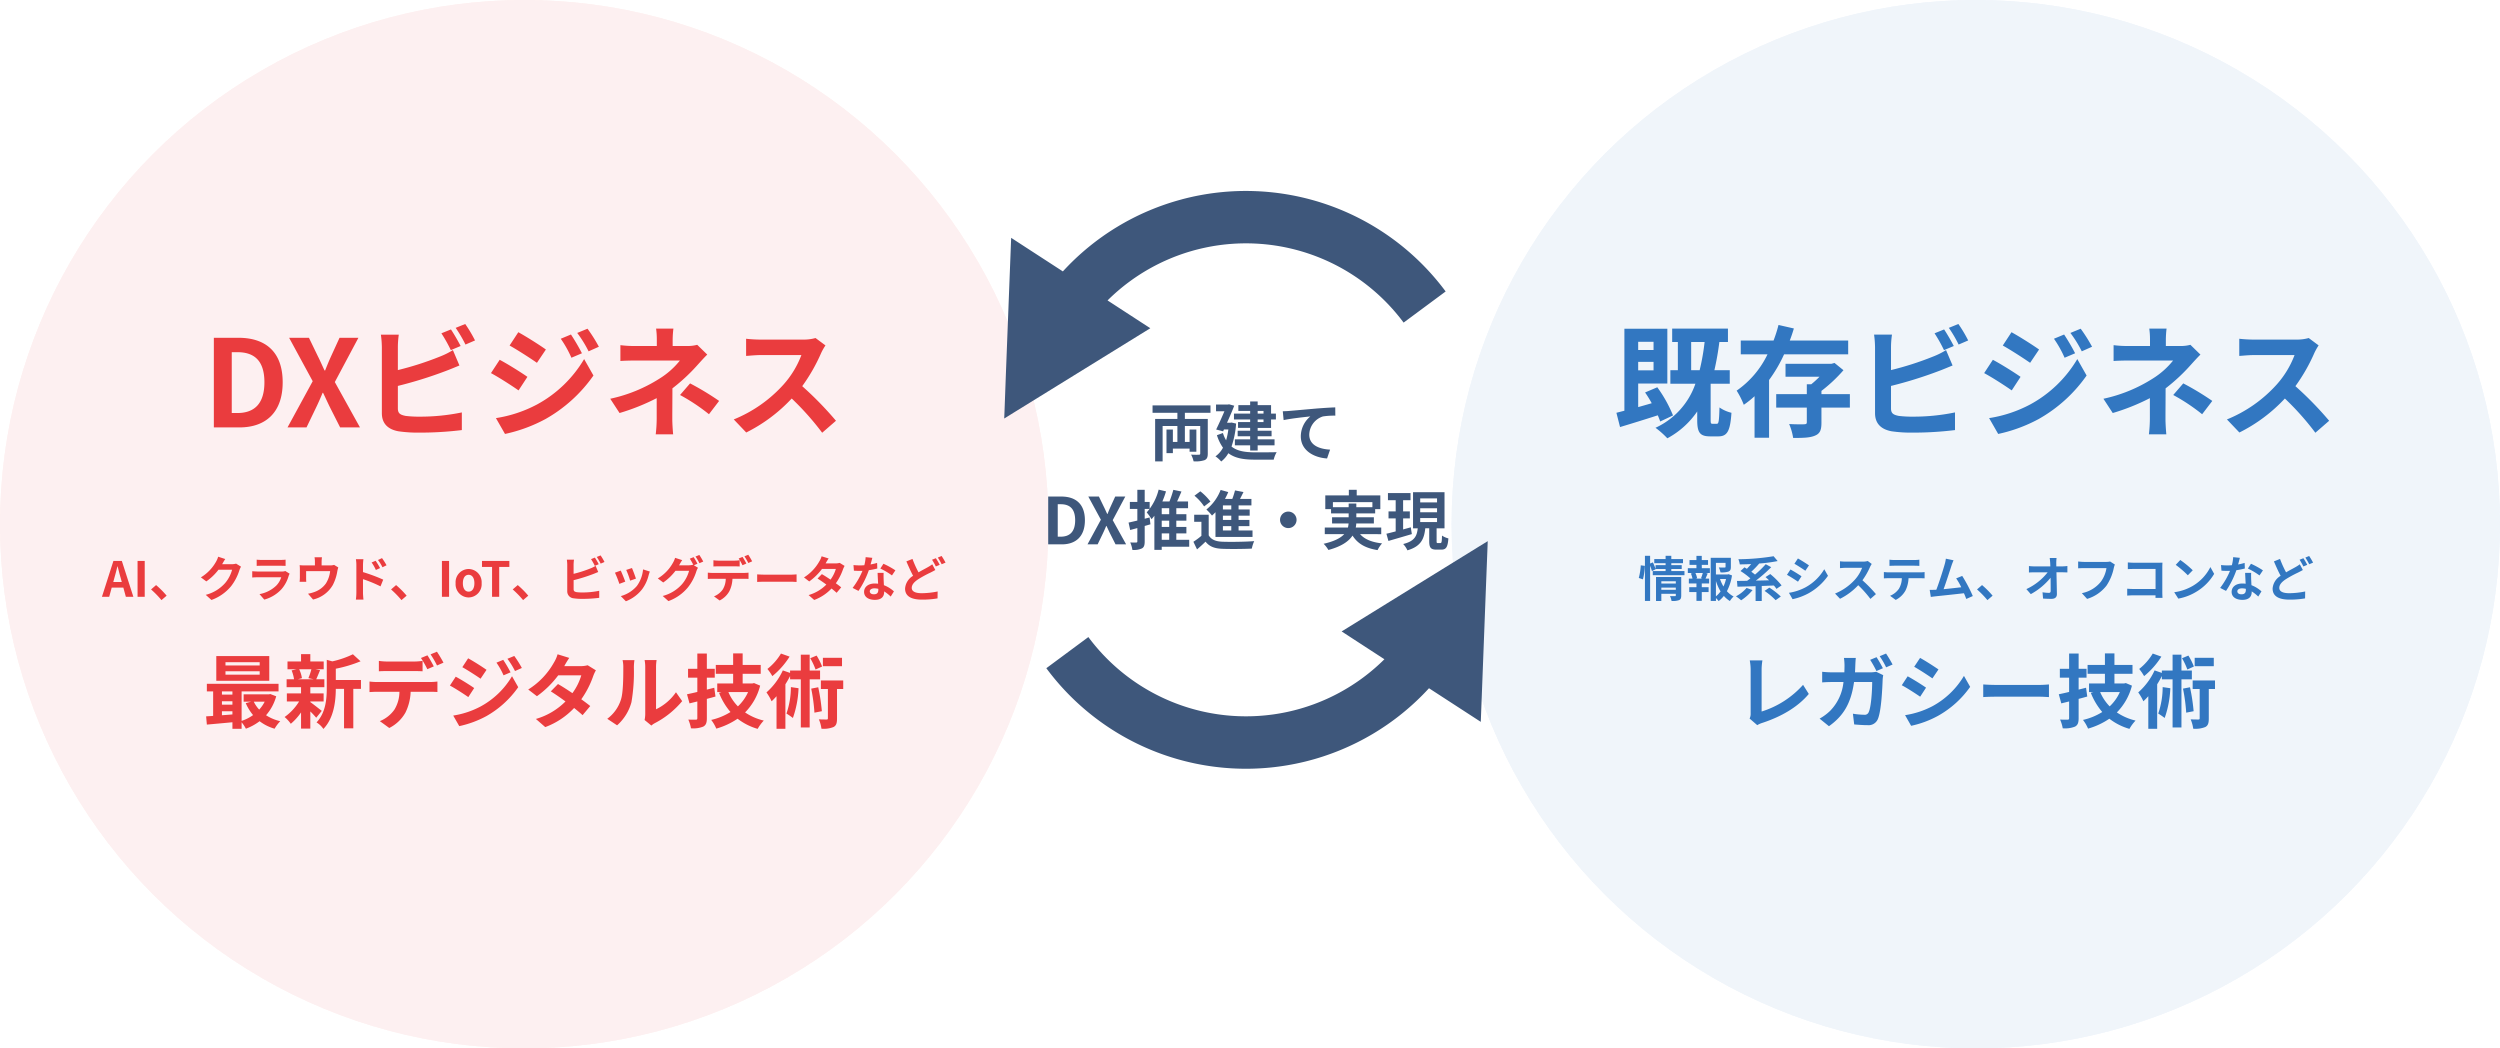 <svg xmlns="http://www.w3.org/2000/svg" width="620" height="260"><g data-name="楕円形 1154" fill="#ea3c3e" stroke="#ea3c3e" stroke-width="6" opacity=".078" style="mix-blend-mode:multiply;isolation:isolate"><circle cx="130" cy="130" r="130" stroke="none"/><circle cx="130" cy="130" r="127" fill="none"/></g><g data-name="楕円形 1156" transform="translate(360)" fill="#3277c1" stroke="#3277c1" stroke-width="6" opacity=".078" style="mix-blend-mode:multiply;isolation:isolate"><circle cx="130" cy="130" r="130" stroke="none"/><circle cx="130" cy="130" r="127" fill="none"/></g><path data-name="パス 403834" d="M53.035 106h6.33c6.54 0 10.74-3.72 10.74-11.19 0-7.5-4.2-11.04-10.98-11.04h-6.09zm4.44-3.57V87.34h1.38c4.14 0 6.72 2.04 6.72 7.47 0 5.4-2.58 7.62-6.72 7.62zm13.83 3.57h4.71l2.37-4.92a62.76 62.76 0 001.62-3.66h.12c.66 1.35 1.17 2.52 1.74 3.66l2.49 4.92h4.92l-6.24-11.25 5.85-10.98h-4.68l-2.1 4.59c-.48 1.05-.93 2.13-1.47 3.51h-.15c-.66-1.38-1.11-2.46-1.65-3.51l-2.22-4.59H71.7l5.85 10.77zm40.53-24.3l-2.37.96a35.9 35.9 0 012.34 4.17l2.43-1.02c-.57-1.11-1.65-3-2.4-4.11zm3.54-1.35l-2.37.96a31.806 31.806 0 012.43 4.14l2.37-1.02a33.117 33.117 0 00-2.43-4.08zM98.9 82.99h-4.44a24.823 24.823 0 01.24 3.12v16.35c0 2.58 1.5 4.02 4.11 4.5a33.394 33.394 0 005.04.33 85.249 85.249 0 0010.685-.63v-4.38a50.823 50.823 0 01-10.435 1.05 28.058 28.058 0 01-3.48-.18c-1.35-.27-1.95-.6-1.95-1.89v-5.55a103.551 103.551 0 0011.76-3.66c.99-.36 2.34-.93 3.51-1.41l-1.62-3.81a19.4 19.4 0 01-3.27 1.62 75.658 75.658 0 01-10.38 3.33v-5.67a22.538 22.538 0 01.23-3.12zm42.69-.03l-2.52 1.05a27.1 27.1 0 012.64 4.71l2.61-1.11a51.016 51.016 0 00-2.72-4.65zm4.11-1.44l-2.55 1.05a28.827 28.827 0 012.82 4.56l2.55-1.14a38.579 38.579 0 00-2.815-4.47zm-17.16.87l-2.16 3.3c1.98 1.11 5.1 3.12 6.78 4.29l2.22-3.3c-1.555-1.11-4.855-3.21-6.835-4.29zm-5.55 21.3l2.25 3.93a37.729 37.729 0 0010.025-3.69 36.188 36.188 0 0011.91-10.8l-2.31-4.08A30.37 30.37 0 01133.2 100.3a32.172 32.172 0 01-10.205 3.39zm.93-14.46l-2.16 3.3c2.01 1.08 5.13 3.09 6.84 4.29l2.2-3.36c-1.535-1.08-4.835-3.15-6.875-4.23zM167 81.49h-4.29a19.38 19.38 0 01.18 2.76v1.56h-5.19a28.223 28.223 0 01-3.84-.21v3.93c.93-.09 2.82-.12 3.9-.12h10.86a19.831 19.831 0 01-5.04 4.47 37.258 37.258 0 01-12.24 5.01l2.31 3.54a52.674 52.674 0 009.21-3.69v5.13a34.558 34.558 0 01-.24 3.84h4.32c-.09-.93-.21-2.64-.21-3.84 0-1.89.03-5.16.03-7.56a45.272 45.272 0 006.3-5.88c.66-.72 1.56-1.74 2.34-2.49l-2.49-2.43a8.992 8.992 0 01-2.49.3h-3.6v-1.56a24.588 24.588 0 01.185-2.76zm8.82 21.24l2.52-3.3a67.627 67.627 0 00-7.2-4.35l-2.49 2.88a47.184 47.184 0 017.175 4.77zm28.89-17.07l-2.46-1.83a10.753 10.753 0 01-3.09.39h-10.585a33.516 33.516 0 01-3.54-.21v4.26c.63-.03 2.28-.21 3.54-.21h10.17a23.245 23.245 0 01-4.47 7.35 33.63 33.63 0 01-12.3 8.61l3.09 3.24a39.517 39.517 0 0011.28-8.43 68.411 68.411 0 017.555 8.49l3.42-2.97a84.336 84.336 0 00-8.37-8.58 44.107 44.107 0 004.71-8.25 14.174 14.174 0 011.055-1.86z" fill="#ea3c3e"/><path data-name="パス 403833" d="M410.08 84.76v2.04h-3.81v-2.04zm-3.81 7.08v-2.1h3.81v2.1zm8.64 11.19a33.229 33.229 0 00-3.9-6.99l-3.03 1.29a28.786 28.786 0 011.65 2.67c-1.14.33-2.28.66-3.36.96v-5.85h7.23V81.52h-10.65v20.34c-.72.18-1.38.36-1.98.51l.9 3.54c2.7-.81 6.09-1.86 9.36-2.91.24.54.45 1.08.6 1.53zm4.5-11.22v-6.99h3.33a54.286 54.286 0 01-1.23 6.99zm5.31 13.29c-.42 0-.48-.12-.48-1.02v-8.91h4.74v-3.36h-3.81a70.023 70.023 0 001.23-6.99h2.13v-3.33H414.7v3.33h1.41v6.99h-1.86v3.36h6.21a18.682 18.682 0 01-9.9 10.92 21.131 21.131 0 012.94 2.61 20.961 20.961 0 007.41-6.66v2.07c0 3.09.6 4.11 3.21 4.11h2.01c2.19 0 2.97-1.23 3.27-5.85a8.9 8.9 0 01-2.97-1.32c-.09 3.51-.21 4.05-.66 4.05zm33.63-17.22v-3.42h-14.49c.39-.99.72-2.01 1.02-3l-3.81-.87a33.857 33.857 0 01-1.23 3.87h-8.13v3.42h6.63a23.076 23.076 0 01-7.65 9 20.261 20.261 0 011.77 3.51 23.089 23.089 0 002.67-2.13v10.29h3.6V94.24a35.3 35.3 0 003.72-6.36zm.42 9.87h-7.05v-.81a37.234 37.234 0 005.46-5.13l-2.22-1.8-.75.21h-11.4v3.21h8.43a23.345 23.345 0 01-2.04 1.86h-1.11v2.46h-7.59v3.33h7.59v3.63c0 .39-.15.48-.63.51s-2.25.03-3.75-.06a14.14 14.14 0 01.99 3.45c2.4 0 4.17-.03 5.4-.57 1.29-.51 1.62-1.44 1.62-3.24v-3.72h7.05zm23.37-16.05l-2.37.96a35.9 35.9 0 012.34 4.17l2.43-1.02c-.57-1.11-1.65-3-2.4-4.11zm3.54-1.35l-2.37.96a31.806 31.806 0 012.43 4.14l2.37-1.02a33.117 33.117 0 00-2.43-4.08zm-16.47 2.64h-4.44a24.822 24.822 0 01.24 3.12v16.35c0 2.58 1.5 4.02 4.11 4.5a33.394 33.394 0 005.04.33 85.249 85.249 0 0010.68-.63v-4.38a50.823 50.823 0 01-10.44 1.05 28.058 28.058 0 01-3.48-.18c-1.35-.27-1.95-.6-1.95-1.89v-5.55a103.551 103.551 0 0011.76-3.66c.99-.36 2.34-.93 3.51-1.41l-1.62-3.81a19.4 19.4 0 01-3.27 1.62 75.658 75.658 0 01-10.38 3.33v-5.67a22.538 22.538 0 01.24-3.12zm42.69-.03l-2.52 1.05a27.1 27.1 0 012.64 4.71l2.61-1.11a51.016 51.016 0 00-2.73-4.65zm4.11-1.44l-2.55 1.05a28.827 28.827 0 012.82 4.56l2.55-1.14a38.579 38.579 0 00-2.82-4.47zm-17.16.87l-2.16 3.3c1.98 1.11 5.1 3.12 6.78 4.29l2.22-3.3c-1.56-1.11-4.86-3.21-6.84-4.29zm-5.55 21.3l2.25 3.93a37.729 37.729 0 0010.02-3.69 36.188 36.188 0 0011.91-10.8l-2.31-4.08a30.37 30.37 0 01-11.67 11.25 32.172 32.172 0 01-10.2 3.39zm.93-14.46l-2.16 3.3c2.01 1.08 5.13 3.09 6.84 4.29l2.19-3.36c-1.53-1.08-4.83-3.15-6.87-4.23zm43.08-7.74h-4.29a19.38 19.38 0 01.18 2.76v1.56h-5.19a28.223 28.223 0 01-3.84-.21v3.93c.93-.09 2.82-.12 3.9-.12h10.86a19.831 19.831 0 01-5.04 4.47 37.258 37.258 0 01-12.24 5.01l2.31 3.54a52.674 52.674 0 009.21-3.69v5.13a34.558 34.558 0 01-.24 3.84h4.32c-.09-.93-.21-2.64-.21-3.84 0-1.89.03-5.16.03-7.56a45.272 45.272 0 006.3-5.88c.66-.72 1.56-1.74 2.34-2.49l-2.49-2.43a8.992 8.992 0 01-2.49.3h-3.6v-1.56a24.588 24.588 0 01.18-2.76zm8.82 21.24l2.52-3.3a67.627 67.627 0 00-7.2-4.35l-2.49 2.88a47.184 47.184 0 017.17 4.77zm28.89-17.07l-2.46-1.83a10.752 10.752 0 01-3.09.39h-10.59a33.516 33.516 0 01-3.54-.21v4.26c.63-.03 2.28-.21 3.54-.21h10.17a23.245 23.245 0 01-4.47 7.35 33.63 33.63 0 01-12.3 8.61l3.09 3.24a39.517 39.517 0 0011.28-8.43 68.411 68.411 0 017.56 8.49l3.42-2.97a84.337 84.337 0 00-8.37-8.58 44.108 44.108 0 004.71-8.25 14.175 14.175 0 011.05-1.86z" fill="#3277c1"/><path data-name="パス 403832" d="M64.4 165.04h-8.48v-.82h8.48zm0 2.28h-8.48v-.84h8.48zm2.38-4.62H53.64v6.14h13.14zm-1.14 11.32a8.374 8.374 0 01-1.36 1.96 7.743 7.743 0 01-1.34-1.96zm-10.6 2.38h2.6v.78c-.88.08-1.76.14-2.6.2zm0-2.48h2.6v.84h-2.6zm2.6-2.46v.8h-2.6v-.8zm9.4.66l-.4.08h-6.22v1.82h1.84l-1.32.36a12.249 12.249 0 001.82 2.96 10.268 10.268 0 01-2.84 1.44v-7.32h9.16v-1.88H51.3v1.88h1.56v6.08c-.62.06-1.22.08-1.74.12l.18 2.04c1.76-.16 4.04-.36 6.34-.58v1.62h2.28v-1.62a8.841 8.841 0 011.06 1.6 13.031 13.031 0 003.4-1.86 11.2 11.2 0 003.72 1.86 9.851 9.851 0 011.4-1.86 11.181 11.181 0 01-3.52-1.48 11.923 11.923 0 002.52-4.7zm10.18-6.14a14.949 14.949 0 01-.74 2.2l1.32.28h-3.92l1-.28a7.886 7.886 0 00-.68-2.2zm-.26 7.98h3.3v-2h-3.3v-1.54h3.48v-1.96h-2.02c.28-.6.6-1.4.96-2.26l-1.16-.22h2.06v-1.94h-3.32v-1.82h-2.3v1.82H71.3v1.94h2.24l-1.22.28a9.265 9.265 0 01.6 2.2h-1.84v1.96h3.58v1.54h-3.52v2h3.04a13.122 13.122 0 01-3.6 3.86 8.79 8.79 0 011.54 1.68 14.127 14.127 0 002.54-2.82v4.02h2.3v-4.26a18.717 18.717 0 011.46 1.56l1.38-1.7c-.46-.36-2.12-1.68-2.84-2.18zm12.56-5.32h-6.24v-2.8a32.41 32.41 0 006.14-1.84l-1.9-1.74a23.539 23.539 0 01-5.1 1.76l-1.38-.38v6.92c0 2.76-.24 6.16-2.54 8.6a5.481 5.481 0 011.7 1.62c2.64-2.74 3.06-6.96 3.08-9.94h2.04v9.78h2.3v-9.78h1.9zm4.44-4.74v2.58c.6-.04 1.46-.06 2.14-.06h6.54c.7 0 1.48.02 2.16.06v-2.58a15.7 15.7 0 01-2.16.16H96.1a14.964 14.964 0 01-2.14-.16zm-2.32 5.12v2.62c.56-.04 1.34-.08 1.92-.08h5.5a8.6 8.6 0 01-1.24 4.42 8.167 8.167 0 01-3.62 2.86l2.34 1.7a9.479 9.479 0 004.02-3.84 12.688 12.688 0 001.28-5.14h4.82c.56 0 1.32.02 1.82.06v-2.6a15.125 15.125 0 01-1.82.12h-13.1a15.227 15.227 0 01-1.92-.12zm14.36-6.5l-1.6.66a25.464 25.464 0 011.58 2.78l1.6-.7c-.38-.74-1.08-2-1.58-2.74zm2.36-.9l-1.58.66a23.6 23.6 0 011.6 2.76l1.6-.7a31.282 31.282 0 00-1.62-2.72zm16.44 2.02l-1.68.7a18.065 18.065 0 011.76 3.14l1.74-.74a34.01 34.01 0 00-1.82-3.1zm2.74-.96l-1.7.7a19.218 19.218 0 011.88 3.04l1.7-.76a25.719 25.719 0 00-1.88-2.98zm-11.44.58l-1.44 2.2c1.32.74 3.4 2.08 4.52 2.86l1.48-2.2c-1.04-.74-3.24-2.14-4.56-2.86zm-3.7 14.2l1.5 2.62a25.153 25.153 0 006.68-2.46 24.125 24.125 0 007.94-7.2l-1.54-2.72a20.246 20.246 0 01-7.78 7.5 21.448 21.448 0 01-6.8 2.26zm.62-9.64l-1.44 2.2c1.34.72 3.42 2.06 4.56 2.86l1.46-2.24c-1.02-.72-3.22-2.1-4.58-2.82zm28.16-4.66l-2.9-.9a8.278 8.278 0 01-.92 2.08A18.57 18.57 0 01131 171l2.16 1.66a24.055 24.055 0 005.28-5.18h5.72a14.2 14.2 0 01-2.2 4.42c-1.26-.84-2.52-1.66-3.58-2.26l-1.78 1.82c1.02.64 2.34 1.54 3.64 2.5a16.991 16.991 0 01-7.34 4.34l2.32 2.02a18.819 18.819 0 007.16-4.74c.82.66 1.56 1.28 2.1 1.78l1.9-2.26c-.58-.48-1.36-1.06-2.22-1.68a22.9 22.9 0 002.96-5.76 9.409 9.409 0 01.66-1.42l-2.04-1.26a6.35 6.35 0 01-1.74.22h-4.06a21.547 21.547 0 011.24-2.04zm18.68 15.4l1.68 1.38a4.273 4.273 0 01.86-.6 22.021 22.021 0 006.78-5.46l-1.54-2.2a12.665 12.665 0 01-4.94 4.22v-10.46a10.156 10.156 0 01.14-1.74h-2.98a8.867 8.867 0 01.16 1.72v11.66a7.611 7.611 0 01-.16 1.48zm-9.26-.3l2.44 1.62a11.727 11.727 0 003.56-5.74 44.128 44.128 0 00.6-8.6 13.173 13.173 0 01.14-1.82h-2.94a7.59 7.59 0 01.18 1.84c0 2.42-.02 6.2-.58 7.92a9.435 9.435 0 01-3.4 4.78zm26.54-7.7l-1.84.46v-2.96h1.96v-2.2h-1.96v-3.78h-2.36v3.78h-2.3v2.2h2.3v3.54c-.96.24-1.82.42-2.56.58l.62 2.26 1.94-.48v4.12c0 .3-.1.4-.38.4-.26 0-1.08 0-1.86-.02a9.2 9.2 0 01.66 2.16 6.705 6.705 0 003.04-.42c.68-.38.9-.94.9-2.1v-4.78c.72-.18 1.44-.38 2.14-.58zm8.38 1.08a10.981 10.981 0 01-2.52 3.54 11.431 11.431 0 01-2.36-3.54zm1.48-2.24l-.42.1h-2.4v-2.4h4.48v-2.2h-4.48v-2.86h-2.36v2.86h-4.3v2.2h4.3v2.4h-3.94v2.14h1.04l-.6.18a16.7 16.7 0 002.84 4.76 15.422 15.422 0 01-4.78 1.96 9.693 9.693 0 011.26 2.16 18.289 18.289 0 005.28-2.46 14.787 14.787 0 004.98 2.52 10.351 10.351 0 011.52-2.06 13.788 13.788 0 01-4.64-2.02 14.572 14.572 0 003.74-6.64zm21.82-6.26h-4.74v2.08h4.74zm-4.94 2.16a15.652 15.652 0 00-1.36-2.72l-1.58.66a16.479 16.479 0 011.32 2.8zm-10.2-3.22a14.013 14.013 0 01-3.36 3.82 12.69 12.69 0 011.22 1.78 19.9 19.9 0 004.28-4.84zm2.46 8.32a20.09 20.09 0 01-1.1 6.56 17.183 17.183 0 011.6 1.1 25.086 25.086 0 001.4-7.38zm7.24-1.92v-2.18h-2.58v-3.94h-2.2v3.94h-2.66v.58l-1.8-.62a16.327 16.327 0 01-4.06 5.46 12.513 12.513 0 011.28 2.2c.4-.38.82-.8 1.22-1.26v8.08h2.2V169.7a23.125 23.125 0 001.16-2.04v.82h2.66v11.94h2.2v-11.94zm-2.2 2.3a43.45 43.45 0 01.8 5.96l1.84-.36a47.766 47.766 0 00-.9-5.94zm7.94-2.02h-5.54v2.12h1.74v7.24c0 .26-.08.32-.34.32-.24 0-1.08 0-1.9-.04a8.779 8.779 0 01.64 2.32 6.579 6.579 0 003-.42c.7-.38.86-1.02.86-2.14v-7.28h1.54z" fill="#ea3c3e"/><path data-name="パス 403831" d="M433.9 178.2l1.9 1.64a5.162 5.162 0 011.18-.54c4.72-1.54 8.86-3.92 11.6-7.2l-1.42-2.26a22.917 22.917 0 01-10.28 6.62v-10.4a14.629 14.629 0 01.2-2.28h-3.14a12.778 12.778 0 01.22 2.28v10.84a2.612 2.612 0 01-.26 1.3zm31.48-15.22l-1.58.66a27.29 27.29 0 011.56 2.78l1.6-.7c-.38-.74-1.08-2-1.58-2.74zm2.36-.9l-1.58.66a19.034 19.034 0 011.6 2.76l1.6-.7a31.282 31.282 0 00-1.62-2.72zm-7.5 1.08h-2.94a14.8 14.8 0 01.14 1.84c0 .6-.02 1.18-.04 1.74h-2.86a24.368 24.368 0 01-2.64-.14v2.64c.86-.08 1.96-.1 2.64-.1h2.64a11.818 11.818 0 01-3.3 7.14 12.455 12.455 0 01-2.62 1.94l2.32 1.88c3.58-2.54 5.48-5.66 6.22-10.96h4.5c0 2.16-.26 6.16-.84 7.42a1.043 1.043 0 01-1.14.7 18.683 18.683 0 01-2.8-.26l.32 2.66c.96.08 2.16.18 3.3.18a2.487 2.487 0 002.58-1.54c.86-2.04 1.1-7.64 1.18-9.8a8.645 8.645 0 01.14-1.06l-1.74-.84a7.478 7.478 0 01-1.5.14h-3.76c.04-.58.06-1.16.08-1.78.02-.48.06-1.32.12-1.8zm15.94 0l-1.46 2.2c1.32.74 3.4 2.1 4.52 2.88l1.5-2.22c-1.04-.72-3.24-2.14-4.56-2.86zm-3.72 14.2l1.5 2.64a24.336 24.336 0 006.68-2.48 24.149 24.149 0 007.96-7.18l-1.54-2.72a20.388 20.388 0 01-7.78 7.5 21.671 21.671 0 01-6.82 2.24zm.64-9.64l-1.46 2.22c1.34.7 3.42 2.06 4.56 2.84l1.46-2.24c-1.02-.72-3.22-2.1-4.56-2.82zm18.74 2.02v3.14c.74-.06 2.08-.1 3.22-.1h10.74c.84 0 1.86.08 2.34.1v-3.14c-.52.04-1.4.12-2.34.12h-10.74c-1.04 0-2.5-.06-3.22-.12zm25.5.82l-1.84.46v-2.96h1.96v-2.2h-1.96v-3.78h-2.36v3.78h-2.3v2.2h2.3v3.54c-.96.24-1.82.42-2.56.58l.62 2.26 1.94-.48v4.12c0 .3-.1.4-.38.4-.26 0-1.08 0-1.86-.02a9.2 9.2 0 01.66 2.16 6.705 6.705 0 003.04-.42c.68-.38.9-.94.9-2.1v-4.78c.72-.18 1.44-.38 2.14-.58zm8.38 1.08a10.981 10.981 0 01-2.52 3.54 11.431 11.431 0 01-2.36-3.54zm1.48-2.24l-.42.1h-2.4v-2.4h4.48v-2.2h-4.48v-2.86h-2.36v2.86h-4.3v2.2h4.3v2.4h-3.94v2.14h1.04l-.6.18a16.7 16.7 0 002.84 4.76 15.422 15.422 0 01-4.78 1.96 9.693 9.693 0 011.26 2.16 18.289 18.289 0 005.28-2.46 14.787 14.787 0 004.98 2.52 10.351 10.351 0 011.52-2.06 13.788 13.788 0 01-4.64-2.02 14.572 14.572 0 003.74-6.64zm21.82-6.26h-4.74v2.08h4.74zm-4.94 2.16a15.652 15.652 0 00-1.36-2.72l-1.58.66a16.479 16.479 0 011.32 2.8zm-10.2-3.22a14.013 14.013 0 01-3.36 3.82 12.69 12.69 0 011.22 1.78 19.9 19.9 0 004.28-4.84zm2.46 8.32a20.09 20.09 0 01-1.1 6.56 17.184 17.184 0 011.6 1.1 25.087 25.087 0 001.4-7.38zm7.24-1.92v-2.18H541v-3.94h-2.2v3.94h-2.66v.58l-1.8-.62a16.327 16.327 0 01-4.06 5.46 12.513 12.513 0 011.28 2.2c.4-.38.82-.8 1.22-1.26v8.08h2.2V169.7a23.125 23.125 0 001.16-2.04v.82h2.66v11.94h2.2v-11.94zm-2.2 2.3a43.451 43.451 0 01.8 5.96l1.84-.36a47.765 47.765 0 00-.9-5.94zm7.94-2.02h-5.54v2.12h1.74v7.24c0 .26-.08.32-.34.32-.24 0-1.08 0-1.9-.04a8.78 8.78 0 01.64 2.32 6.579 6.579 0 003-.42c.7-.38.86-1.02.86-2.14v-7.28h1.54z" fill="#3277c1"/><path data-name="パス 403830" d="M28.354 143.368a65.18 65.18 0 00.756-2.9h.06c.252.96.492 1.98.768 2.9l.264.972H28.09zM25.282 148h1.8l.624-2.28h2.88l.624 2.28h1.86l-2.856-8.892h-2.088zm8.832 0h1.776v-8.892h-1.776zm5.928.828l1.284-1.1a21.594 21.594 0 00-2.616-2.628l-1.248 1.08a23.515 23.515 0 012.58 2.648zm15.816-10.188l-1.752-.576a5.773 5.773 0 01-.54 1.26 10.566 10.566 0 01-3.744 3.864l1.344 1a13.678 13.678 0 003.024-2.9h3.372a8.53 8.53 0 01-1.7 3.276 9.564 9.564 0 01-4.84 2.956l1.416 1.272a11.2 11.2 0 004.848-3.384 12.52 12.52 0 002.088-4.008 4.8 4.8 0 01.4-.864l-1.224-.756a3.848 3.848 0 01-1.044.144H55.09c.012-.024.024-.036.036-.06.144-.264.456-.804.732-1.224zm7.8.156v1.548c.348-.024.864-.036 1.248-.036h4.6c.432 0 1 .012 1.32.036V138.8a11.314 11.314 0 01-1.3.06h-4.62a10.115 10.115 0 01-1.248-.06zm8.172 3.48l-1.068-.66a2.531 2.531 0 01-.876.12h-5.94c-.372 0-.888-.036-1.392-.072v1.56c.5-.048 1.1-.06 1.392-.06h5.8a5.206 5.206 0 01-1.24 2.076 8.094 8.094 0 01-4.152 2.1l1.188 1.36a8.986 8.986 0 004.284-2.6 8.624 8.624 0 001.774-3.32 4.445 4.445 0 01.23-.504zm8.016-4.08H78a5.929 5.929 0 01.1 1.1v.924h-2.568a9.955 9.955 0 01-1.224-.06 7.662 7.662 0 01.06 1.032v2.076a9.1 9.1 0 01-.068 1.012h1.656c-.024-.24-.036-.612-.036-.888v-1.752h5.952a7.124 7.124 0 01-1.068 3.084 5.874 5.874 0 01-2.724 2.052 9.773 9.773 0 01-1.692.468l1.248 1.44a7.626 7.626 0 004.9-3.6 11.176 11.176 0 001.116-3.4 8.013 8.013 0 01.24-.96l-1.044-.636a2.92 2.92 0 01-1 .132H79.76v-.92a8.722 8.722 0 01.086-1.1zm13.32.876l-1.008.42a10.28 10.28 0 011.056 1.86l1.044-.468c-.276-.54-.758-1.308-1.092-1.812zm1.572-.66l-1 .468a11.236 11.236 0 011.116 1.8l1.008-.492a15.892 15.892 0 00-1.124-1.776zm-6.36 8.616a12.994 12.994 0 01-.12 1.672h1.884c-.06-.492-.12-1.332-.12-1.668v-3.4a32.148 32.148 0 014.344 1.788l.672-1.668a41.747 41.747 0 00-5.016-1.872v-1.752a13.05 13.05 0 01.108-1.452h-1.872a8.468 8.468 0 01.12 1.452zm11.184 1.8l1.284-1.1a21.594 21.594 0 00-2.616-2.628l-1.248 1.08a23.515 23.515 0 012.58 2.648zm10.032-.828h1.776v-8.892h-1.776zm6.624.168a3.278 3.278 0 003.228-3.528 3.278 3.278 0 00-3.228-3.528 3.278 3.278 0 00-3.228 3.528 3.278 3.278 0 003.228 3.528zm0-1.44c-.912 0-1.428-.816-1.428-2.088s.516-2.088 1.428-2.088 1.428.828 1.428 2.088-.516 2.088-1.428 2.088zm5.808 1.272h1.774v-7.4h2.52v-1.492h-6.79v1.492h2.5zm7.7.828l1.284-1.1a21.594 21.594 0 00-2.61-2.628l-1.25 1.076a23.515 23.515 0 012.58 2.652zm17.8-10.548l-.948.384a14.362 14.362 0 01.936 1.668l.972-.408c-.228-.444-.66-1.2-.96-1.644zm1.416-.54l-.948.384a12.723 12.723 0 01.972 1.656l.948-.408a13.246 13.246 0 00-.972-1.632zm-6.588 1.06h-1.776a9.929 9.929 0 01.1 1.248v6.54a1.731 1.731 0 001.644 1.8 13.357 13.357 0 002.016.132 34.1 34.1 0 004.268-.256v-1.752a20.329 20.329 0 01-4.176.42 11.223 11.223 0 01-1.392-.072c-.54-.108-.78-.24-.78-.756v-2.22a41.42 41.42 0 004.7-1.464c.4-.144.936-.372 1.4-.564l-.648-1.524a7.761 7.761 0 01-1.308.648 30.263 30.263 0 01-4.152 1.332v-2.268a9.015 9.015 0 01.104-1.244zm14.376 2.072l-1.43.468a19.988 19.988 0 01.974 2.66l1.44-.5a38.157 38.157 0 00-.984-2.628zm4.428.876l-1.68-.54a8.207 8.207 0 01-1.536 4.116 8.074 8.074 0 01-3.984 2.508l1.26 1.284a9.371 9.371 0 004.02-2.976 9.676 9.676 0 001.632-3.516c.072-.24.144-.492.288-.876zm-7.212-.24l-1.44.516a24.238 24.238 0 011.094 2.776l1.464-.552c-.242-.676-.818-2.128-1.118-2.74zm18.072-3.336l-.948.384a13.916 13.916 0 01.876 1.544l-.084-.048a3.78 3.78 0 01-1.044.144h-2.4c.012-.024.024-.036.036-.06a12.45 12.45 0 01.732-1.224l-1.764-.572a5.43 5.43 0 01-.54 1.248 10.378 10.378 0 01-3.744 3.864l1.344 1.008a13.483 13.483 0 003.036-2.9h3.372a8.489 8.489 0 01-1.7 3.264 9.6 9.6 0 01-4.84 2.976l1.416 1.272a11.176 11.176 0 004.836-3.4 12.183 12.183 0 002.1-4 4.8 4.8 0 01.4-.864l-1.02-.624.888-.372a15.254 15.254 0 00-.952-1.64zm1.416-.54l-.948.384a12.723 12.723 0 01.972 1.656l.948-.408a17.133 17.133 0 00-.972-1.632zm3.492 1.308v1.548c.36-.024.876-.036 1.284-.036h3.924c.42 0 .888.012 1.3.036v-1.548a9.419 9.419 0 01-1.3.1h-3.924a8.978 8.978 0 01-1.284-.1zm-1.392 3.072v1.572c.336-.024.8-.048 1.152-.048h3.3a5.157 5.157 0 01-.744 2.652 4.9 4.9 0 01-2.172 1.712l1.4 1.02a5.687 5.687 0 002.412-2.3 7.613 7.613 0 00.768-3.084h2.892c.336 0 .792.012 1.092.036v-1.56a9.075 9.075 0 01-1.092.072h-7.86a9.136 9.136 0 01-1.148-.072zm8.616-3.9l-.96.4a15.279 15.279 0 01.948 1.668l.96-.42a18.717 18.717 0 00-.948-1.648zm1.416-.54l-.948.4a14.157 14.157 0 01.96 1.656l.96-.42a18.769 18.769 0 00-.972-1.636zm2.208 4.872v1.884c.444-.036 1.248-.06 1.932-.06h6.444c.5 0 1.116.048 1.4.06v-1.884c-.312.024-.84.072-1.4.072h-6.444c-.624 0-1.5-.036-1.932-.072zM205.5 138.5l-1.74-.54a4.967 4.967 0 01-.554 1.24 11.142 11.142 0 01-3.816 4l1.3 1a14.433 14.433 0 003.168-3.108h3.432a8.518 8.518 0 01-1.32 2.652c-.756-.5-1.512-1-2.148-1.356l-1.072 1.088c.612.384 1.4.924 2.184 1.5a10.194 10.194 0 01-4.4 2.6l1.388 1.216a11.291 11.291 0 004.3-2.844c.492.4.936.768 1.26 1.068l1.14-1.356a26.861 26.861 0 00-1.332-1.008 13.741 13.741 0 001.772-3.452 5.645 5.645 0 01.4-.852l-1.224-.756a3.81 3.81 0 01-1.044.132h-2.44a12.927 12.927 0 01.746-1.224zm10.834-.16l-1.656-.168a10.091 10.091 0 01-.324 2c-.372.036-.732.048-1.092.048a15.16 15.16 0 01-1.6-.084l.108 1.392c.516.036 1.008.048 1.5.048.2 0 .408 0 .624-.012a18.906 18.906 0 01-2.444 4.236l1.452.744a22.111 22.111 0 002.568-5.132 20.818 20.818 0 002.1-.42l-.048-1.392a14.711 14.711 0 01-1.62.384c.18-.648.336-1.26.432-1.644zm-.624 8.3c0-.42.444-.732 1.14-.732a4.311 4.311 0 01.972.12v.24c0 .66-.252 1.116-1.08 1.116-.66.004-1.032-.296-1.032-.74zm3.432-4.572h-1.5c.024.732.084 1.8.132 2.688-.276-.024-.54-.048-.828-.048-1.668 0-2.652.9-2.652 2.076 0 1.32 1.176 1.98 2.664 1.98 1.7 0 2.316-.864 2.316-1.98v-.12a10.173 10.173 0 011.62 1.284l.8-1.284a7.847 7.847 0 00-2.484-1.536c-.024-.6-.06-1.176-.072-1.524-.008-.524-.032-1.028.004-1.532zm2.064.636l.852-1.26a20.67 20.67 0 00-2.964-1.632l-.768 1.188a17.32 17.32 0 012.88 1.708zm5.088-4.092l-1.512.612c.54 1.26 1.116 2.556 1.668 3.576a4.016 4.016 0 00-1.992 3.16c0 2.076 1.812 2.748 4.2 2.748a22.136 22.136 0 003.852-.308l.024-1.716a20.231 20.231 0 01-3.912.432c-1.668 0-2.508-.456-2.508-1.32 0-.84.672-1.524 1.668-2.184a29.011 29.011 0 012.976-1.612c.432-.216.816-.42 1.2-.636l-.758-1.416a9.021 9.021 0 01-1.116.72c-.564.324-1.416.756-2.292 1.272a26.635 26.635 0 01-1.498-3.324zm5.8-.18l-.948.384a14.363 14.363 0 01.936 1.668l.972-.408a17.719 17.719 0 00-.964-1.64zm1.428-.552l-.948.4a14.158 14.158 0 01.96 1.656l.96-.408a18.9 18.9 0 00-.976-1.644z" fill="#ea3c3e"/><path data-name="パス 403829" d="M407.452 143.68a16.2 16.2 0 00.468-3.348l-1.008-.132a15.692 15.692 0 01-.492 3.132zm4.56 2.592v-.552h3.588v.552zm3.588-2.124v.564h-3.588v-.564zm1.344-1.048h-6.252v5.956h1.32v-1.8h3.588v.4c0 .144-.06.192-.228.192s-.72.012-1.212-.024a4.729 4.729 0 01.384 1.212 4.592 4.592 0 001.848-.2c.432-.192.552-.528.552-1.152zm-2.46-1.476v-.516h2.58v-.96h-2.58v-.48h2.9v-1.02h-2.9v-.816h-1.416v.816h-2.808v1.02h2.808v.48h-2.484v.952a14.315 14.315 0 00-.672-1.632l-.684.288v-1.92h-1.284v11.2h1.284v-8.728a10.033 10.033 0 01.444 1.32l.936-.456-.024-.06h2.484v.516h-3.18v1.02h7.86v-1.02zm7.752 1.876H420.5l.384-.108a5.128 5.128 0 00-.42-1.284h1.824a12.379 12.379 0 01-.432 1.284zm-.2-3.42h1.56v-1.18h-1.56v-1.04h-1.32v1.04H419v1.18h1.716v.828h-2.136v1.2h1.188l-.432.108a6.837 6.837 0 01.4 1.284h-.9v1.2h1.884v.924h-1.788v1.2h1.788v2.184h1.32v-2.184h1.692v-1.2h-1.692v-.924h1.824v-1.2h-.9c.168-.36.348-.828.552-1.272l-.468-.12h1v-1.2h-2zm3.516 4a11.869 11.869 0 001.148 2.588 6.218 6.218 0 01-1.152 1.224zm2.5-.492a8.718 8.718 0 01-.636 1.86 9.03 9.03 0 01-.852-1.86zm.628-1.188l-.24.06h-2.892v-2.872h2.388v.984c0 .132-.06.168-.24.18s-.84 0-1.428-.024a4.9 4.9 0 01.408 1.224 5.562 5.562 0 001.98-.2c.468-.192.6-.54.6-1.152v-2.26h-5v10.692h1.3v-.708a4.141 4.141 0 01.66.744 6.624 6.624 0 001.3-1.284 6.305 6.305 0 001.5 1.272 4.936 4.936 0 01.924-1.128 5.789 5.789 0 01-1.668-1.308 12.257 12.257 0 001.26-3.92zm4.476 3.4a9 9 0 01-2.64 2.088 11.707 11.707 0 011.284.988 12.486 12.486 0 002.832-2.532zm8.676-.624a18.779 18.779 0 00-2.808-2.808l-1.176.744c.276.24.576.516.876.8-1.1.036-2.208.06-3.264.072a34.773 34.773 0 003.8-3.324l-1.36-.736a26.021 26.021 0 01-2.656 2.576 13.165 13.165 0 00-.924-.708 22.257 22.257 0 001.944-2.012l-.036-.024a36.871 36.871 0 004.632-.612l-1.008-1.2a56.541 56.541 0 01-8.736.744 5.212 5.212 0 01.348 1.284c.9-.012 1.86-.036 2.82-.084-.324.408-.708.816-1.056 1.176-.216-.132-.408-.252-.6-.36l-.984.912a18.281 18.281 0 012.448 1.824c-.276.216-.552.42-.816.6-.924.012-1.776.024-2.508.036l.12 1.428c1.248-.036 2.82-.072 4.5-.132v3.672h1.524v-3.72c1-.036 2-.084 3.012-.12a7.752 7.752 0 01.636.84zm-4.224 1.368a17.55 17.55 0 012.748 2.3l1.284-.904a18.267 18.267 0 00-2.84-2.208zm8.28-8.052l-.876 1.32c.792.444 2.04 1.26 2.712 1.728l.9-1.332c-.624-.428-1.944-1.28-2.736-1.708zm-2.232 8.52l.9 1.584a14.6 14.6 0 004.008-1.484 14.489 14.489 0 004.776-4.312l-.924-1.632a12.233 12.233 0 01-4.668 4.5 13 13 0 01-4.092 1.348zm.384-5.784l-.876 1.332c.8.42 2.052 1.236 2.736 1.7l.876-1.344a36.63 36.63 0 00-2.736-1.684zm20.148-1.368l-.984-.732a4.3 4.3 0 01-1.236.156h-4.236a13.406 13.406 0 01-1.416-.084v1.7c.252-.012.912-.084 1.416-.084h4.068a9.3 9.3 0 01-1.788 2.94 13.452 13.452 0 01-4.92 3.444l1.236 1.3a15.807 15.807 0 004.512-3.368 27.365 27.365 0 013.024 3.4l1.368-1.192a33.735 33.735 0 00-3.348-3.432 17.643 17.643 0 001.884-3.3 5.67 5.67 0 01.42-.744zm4.4-1.068v1.548c.372-.024.876-.048 1.3-.048h4.812c.42 0 .888.024 1.3.048v-1.54a9.4 9.4 0 01-1.3.084h-4.824a9.229 9.229 0 01-1.284-.084zm-1.388 3.076v1.572c.336-.024.792-.048 1.152-.048h3.3a5.157 5.157 0 01-.744 2.652 4.985 4.985 0 01-2.172 1.716l1.4 1.02a5.758 5.758 0 002.412-2.3 7.613 7.613 0 00.768-3.084h2.892c.336 0 .792.012 1.092.036v-1.56a9.075 9.075 0 01-1.092.072h-7.86c-.368-.004-.788-.044-1.148-.076zm17.28-2.916l-1.908-.4a8.733 8.733 0 01-.288 1.392c-.348 1.256-1.384 4.54-2.076 6.316-.108 0-.228.012-.324.012-.4.012-.912.012-1.32.012l.276 1.752c.384-.048.828-.108 1.128-.144 1.512-.156 5.148-.54 7.092-.768.228.516.42 1.008.576 1.416l1.62-.72a36.907 36.907 0 00-2.628-4.992l-1.5.612a14.5 14.5 0 011.26 2.2c-1.212.144-2.916.336-4.38.48.6-1.608 1.572-4.656 1.956-5.832.18-.532.36-.976.516-1.336zm8.4 9.876l1.284-1.1a21.594 21.594 0 00-2.616-2.628l-1.248 1.076a23.515 23.515 0 012.58 2.652zm17.148-10.44h-1.7c.048.312.084.7.12 1.212q.018.4.036.864h-3.976a11.487 11.487 0 01-1.332-.084v1.6c.42-.024.936-.048 1.368-.048h3.276a14.248 14.248 0 01-5.28 4.164l1.1 1.248a16.5 16.5 0 004.9-4.056c.024 1.236.024 2.436.024 3.24 0 .348-.12.5-.42.5a10.193 10.193 0 01-1.6-.144l.136 1.56a29.32 29.32 0 002.088.072c.912 0 1.356-.444 1.344-1.212-.024-1.62-.072-3.624-.112-5.376h1.548c.324 0 .78.024 1.164.036v-1.6a9.277 9.277 0 01-1.248.1h-1.5c0-.312-.012-.6-.012-.864a10.264 10.264 0 01.076-1.212zm14.46 1.62l-1.176-.756a4.022 4.022 0 01-.948.1h-5.544c-.4 0-1.08-.06-1.44-.1v1.692c.312-.024.888-.048 1.428-.048h5.592a7.6 7.6 0 01-1.4 3.384 7.982 7.982 0 01-4.7 2.82l1.3 1.428a9.6 9.6 0 004.824-3.312 12.332 12.332 0 001.8-4.368 5.242 5.242 0 01.264-.84zm3.212-.528v1.668c.336-.024.984-.048 1.488-.048h5.392v4.968h-5.532c-.54 0-1.08-.036-1.5-.072v1.716c.4-.036 1.08-.072 1.548-.072h5.472c0 .228 0 .432-.012.624h1.744c-.024-.36-.048-1-.048-1.416v-6.216c0-.348.024-.828.036-1.1-.2.012-.708.024-1.056.024h-6.052a17.475 17.475 0 01-1.48-.076zm13.008-.6l-1.128 1.2a24.951 24.951 0 013 2.592l1.224-1.248a24.236 24.236 0 00-3.092-2.544zm-1.5 7.992l1.012 1.584a13 13 0 004.452-1.692 12.76 12.76 0 004.44-4.44l-.936-1.692a11.3 11.3 0 01-4.368 4.668 12.368 12.368 0 01-4.596 1.572zm16.276-8.532l-1.656-.168a10.091 10.091 0 01-.324 2c-.372.036-.732.048-1.092.048a15.16 15.16 0 01-1.6-.084l.108 1.392c.516.036 1.008.048 1.5.048.2 0 .408 0 .624-.012a18.906 18.906 0 01-2.444 4.236l1.452.744a22.111 22.111 0 002.568-5.132 20.819 20.819 0 002.1-.42l-.048-1.392a14.711 14.711 0 01-1.62.384c.18-.648.336-1.26.432-1.644zm-.624 8.3c0-.42.444-.732 1.14-.732a4.311 4.311 0 01.972.12v.24c0 .66-.252 1.116-1.08 1.116-.66.004-1.032-.296-1.032-.74zm3.432-4.572h-1.5c.024.732.084 1.8.132 2.688-.276-.024-.54-.048-.828-.048-1.668 0-2.652.9-2.652 2.076 0 1.32 1.176 1.98 2.664 1.98 1.7 0 2.316-.864 2.316-1.98v-.12a10.173 10.173 0 011.62 1.284l.8-1.284a7.847 7.847 0 00-2.484-1.536c-.024-.6-.06-1.176-.072-1.524-.008-.524-.032-1.028.004-1.532zm2.064.636l.852-1.26a20.671 20.671 0 00-2.964-1.632l-.768 1.188a17.32 17.32 0 012.88 1.708zm5.088-4.092l-1.512.612c.54 1.26 1.116 2.556 1.668 3.576a4.016 4.016 0 00-1.992 3.16c0 2.076 1.812 2.748 4.2 2.748a22.136 22.136 0 003.852-.308l.024-1.716a20.231 20.231 0 01-3.912.432c-1.668 0-2.508-.456-2.508-1.32 0-.84.672-1.524 1.668-2.184a29.011 29.011 0 012.976-1.612c.432-.216.816-.42 1.2-.636l-.756-1.416a9.021 9.021 0 01-1.116.72c-.564.324-1.416.756-2.292 1.272a26.634 26.634 0 01-1.5-3.324zm5.8-.18l-.948.384a14.362 14.362 0 01.936 1.668l.968-.404a17.717 17.717 0 00-.96-1.644zm1.428-.552l-.948.4a14.158 14.158 0 01.96 1.656l.96-.408a18.9 18.9 0 00-.976-1.644z" fill="#3277c1"/><g fill="#3e577b"><path data-name="パス 402450" d="M293.052 49.456A61.444 61.444 0 00263.59 67.31l-12.823-8.328-1.317 34.029-.335 9.098-.07 1.684 2.296-1.423 10.867-6.712 23.066-14.254-10.602-6.896a48.705 48.705 0 0173.423 5.497l10.425-7.723a61.693 61.693 0 00-65.464-22.833z"/><path data-name="パス 402451" d="M355.808 142.324l-23.08 14.272 10.605 6.897a48.7 48.7 0 01-73.42-5.502l-10.425 7.723a61.6 61.6 0 0094.902 4.968l12.845 8.34 1.303-34.015.357-9.137.06-1.662-2.284 1.402z"/></g><path data-name="パス 403826" d="M300.2 102.376v-1.84h-14.368v1.84h6.16v1.524h-5.52v10.524h1.856v-8.768h3.664v3.952h-1.12v-3.088h-1.584v5.856h1.584v-1.12h4.144v.784h1.68v-5.52h-1.68v3.088h-1.168v-3.952h3.808v6.8c0 .24-.08.32-.352.32a21.33 21.33 0 01-1.92-.032 6.013 6.013 0 01.624 1.664 7.052 7.052 0 002.72-.288c.608-.272.8-.736.8-1.632V103.9h-5.68v-1.52zm13.152-.464v.656H311.9v-.656zm0 2.768H311.9v-.656h1.452zm-3.312-2.112h-4.016v1.456h4.016v.656h-3.008v1.44h3.008v.7h-3.1v1.38h3.1v.752h-3.792v1.488h3.792v1.3h1.86v-1.3h4.188v-1.488H311.9v-.752h3.452v-1.376H311.9v-.7h3.324v-2.1h1.2v-1.456h-1.2v-2.1H311.9v-.912h-1.86v.912h-2.928v1.44h2.928zm-4.608 2.224l-.332.048h-.8c.656-1.456 1.312-2.976 1.792-4.224l-1.3-.352-.288.064h-2.928v1.664h2.08a97.41 97.41 0 01-2.048 4.528l1.728.448.208-.464h1.088a16.881 16.881 0 01-.56 2.688 7.881 7.881 0 01-.784-1.808l-1.488.544a10.791 10.791 0 001.5 3.1 6.14 6.14 0 01-1.868 2.148 6.75 6.75 0 011.424 1.28 6.837 6.837 0 001.776-2.064c1.696 1.28 3.868 1.6 6.576 1.6h4.672a6.714 6.714 0 01.736-1.856c-1.168.048-4.416.048-5.36.048-2.336-.016-4.356-.256-5.84-1.44a21.928 21.928 0 001.136-5.7zm12.7-2.8l.208 2.192c1.856-.4 5.12-.752 6.624-.912a6.443 6.443 0 00-2.364 4.944c0 3.456 3.168 5.264 6.512 5.484l.752-2.192c-2.7-.144-5.168-1.1-5.168-3.728a4.867 4.867 0 013.376-4.5 18.106 18.106 0 013.088-.2l-.016-2.048c-1.12.032-2.88.144-4.528.272-2.928.256-5.568.5-6.9.608-.316.032-.94.064-1.58.08zM259.952 135h3.376c3.488 0 5.728-1.984 5.728-5.968 0-4-2.24-5.888-5.856-5.888h-3.248zm2.368-1.9v-8.052h.736c2.208 0 3.584 1.088 3.584 3.984 0 2.88-1.376 4.064-3.584 4.064zm7.38 1.9h2.512l1.264-2.624c.288-.608.576-1.232.864-1.952h.064c.352.72.624 1.344.928 1.952l1.324 2.624h2.624l-3.328-6 3.12-5.856h-2.5l-1.12 2.448c-.256.56-.5 1.136-.784 1.872h-.08c-.352-.736-.592-1.312-.88-1.872l-1.184-2.448H269.9l3.12 5.744zm15.4-6.672l-1.216.32v-2.432h1.232v-1.744h-1.232v-3.008h-1.824v3.008h-1.856v1.744h1.856v2.884c-.816.192-1.568.368-2.176.5l.4 1.84 1.776-.48v3.28c0 .24-.08.3-.272.3a16.22 16.22 0 01-1.488-.016 6.913 6.913 0 01.528 1.856 4.726 4.726 0 002.384-.384c.512-.288.672-.8.672-1.744v-3.812c.48-.144.96-.272 1.424-.416zm3.008 3.952h1.856v1.584h-1.856zm1.856-4.752h-1.856v-1.488h1.856zm0 3.152h-1.856v-1.552h1.856zm4.96 3.184h-3.2v-1.584h2.5v-1.6h-2.5v-1.552h2.5v-1.6h-2.5v-1.488h2.912v-1.68h-2.72c.368-.768.736-1.632 1.088-2.464l-2.016-.416a26.4 26.4 0 01-.96 2.88h-1.76a20.191 20.191 0 00.9-2.5l-1.824-.432a13.3 13.3 0 01-2.96 5.648 12.538 12.538 0 011.2 1.68 9.428 9.428 0 00.7-.848v8.464h1.824v-.784h6.816zm10.432-7.52h-2.076v-1.008h2.08zm0 2.592h-2.076v-1.056h2.08zm0 2.624h-2.076v-1.088h2.08zm-3.92 1.6h9.188v-1.6h-3.456v-1.088h2.688v-1.536h-2.688v-1.056h2.752v-1.536h-2.752v-1.008h3.184v-1.6h-2.832c.288-.544.576-1.136.864-1.712l-2.1-.4a19.842 19.842 0 01-.672 2.112h-1.82a18.287 18.287 0 00.816-1.7l-1.888-.536a11.6 11.6 0 01-3.536 4.86 13.484 13.484 0 011.392 1.5c.288-.256.576-.528.864-.832zm-1.248-8.768a13.9 13.9 0 00-2.508-2.544l-1.456 1.088a12.468 12.468 0 012.4 2.656zm-.432 3.264h-3.6v1.744h1.792v3.488a19.175 19.175 0 01-1.984 1.472l.9 1.888a39.82 39.82 0 002.112-1.92c.96 1.232 2.24 1.7 4.144 1.776 1.952.08 5.344.048 7.328-.048a8.675 8.675 0 01.592-1.856c-2.208.176-5.984.224-7.9.144-1.64-.064-2.756-.512-3.38-1.584zm19.744-.784a2.048 2.048 0 102.048 2.048 2.062 2.062 0 00-2.048-2.048zm11.06-1.088v-1.264h9.792v1.264h-3.984v-.912h-1.9v.912zm11.984 6.688v-1.648h-6.32a5.432 5.432 0 00.128-1.008h4.368v-1.536h-4.352v-.96h4.672v-1.056h1.28v-3.408h-5.856v-1.392h-1.952v1.392h-5.84v3.408h1.428v1.056h4.368v.96h-4.116v1.536h4.1a7.333 7.333 0 01-.16 1.008h-5.748v1.648h4.816c-.88.944-2.416 1.776-5.1 2.384a7.765 7.765 0 011.184 1.536c3.264-.88 5.04-2.144 5.984-3.568 1.264 1.984 3.168 3.12 6.208 3.6a7.4 7.4 0 011.12-1.664c-2.528-.272-4.32-1.008-5.456-2.288zm7.328-1.7c-.624.176-1.28.352-1.9.528v-2.732h1.664v-1.744h-1.668v-2.784h1.84v-1.76h-5.6v1.76h1.92v2.784h-1.776v1.744h1.776v3.216c-.864.224-1.648.432-2.3.576l.5 1.792c1.648-.48 3.792-1.1 5.808-1.7zm2.336-2.3h4.176v.992h-4.176zm0-2.432h4.176v.992h-4.176zm0-2.432h4.176v.992h-4.176zm4.368 11.072c-.272 0-.3-.064-.3-.528v-3.136h1.964v-8.96h-7.808v8.96h1.168c-.208 1.872-.72 3.184-3.616 3.9a5.635 5.635 0 011.056 1.568c3.408-1.008 4.144-2.864 4.432-5.472h.976v3.136c0 1.616.32 2.16 1.792 2.16h1.2c1.184 0 1.6-.592 1.76-2.784a4.892 4.892 0 01-1.584-.7c-.032 1.6-.112 1.856-.384 1.856z" fill="#3e577b"/></svg>